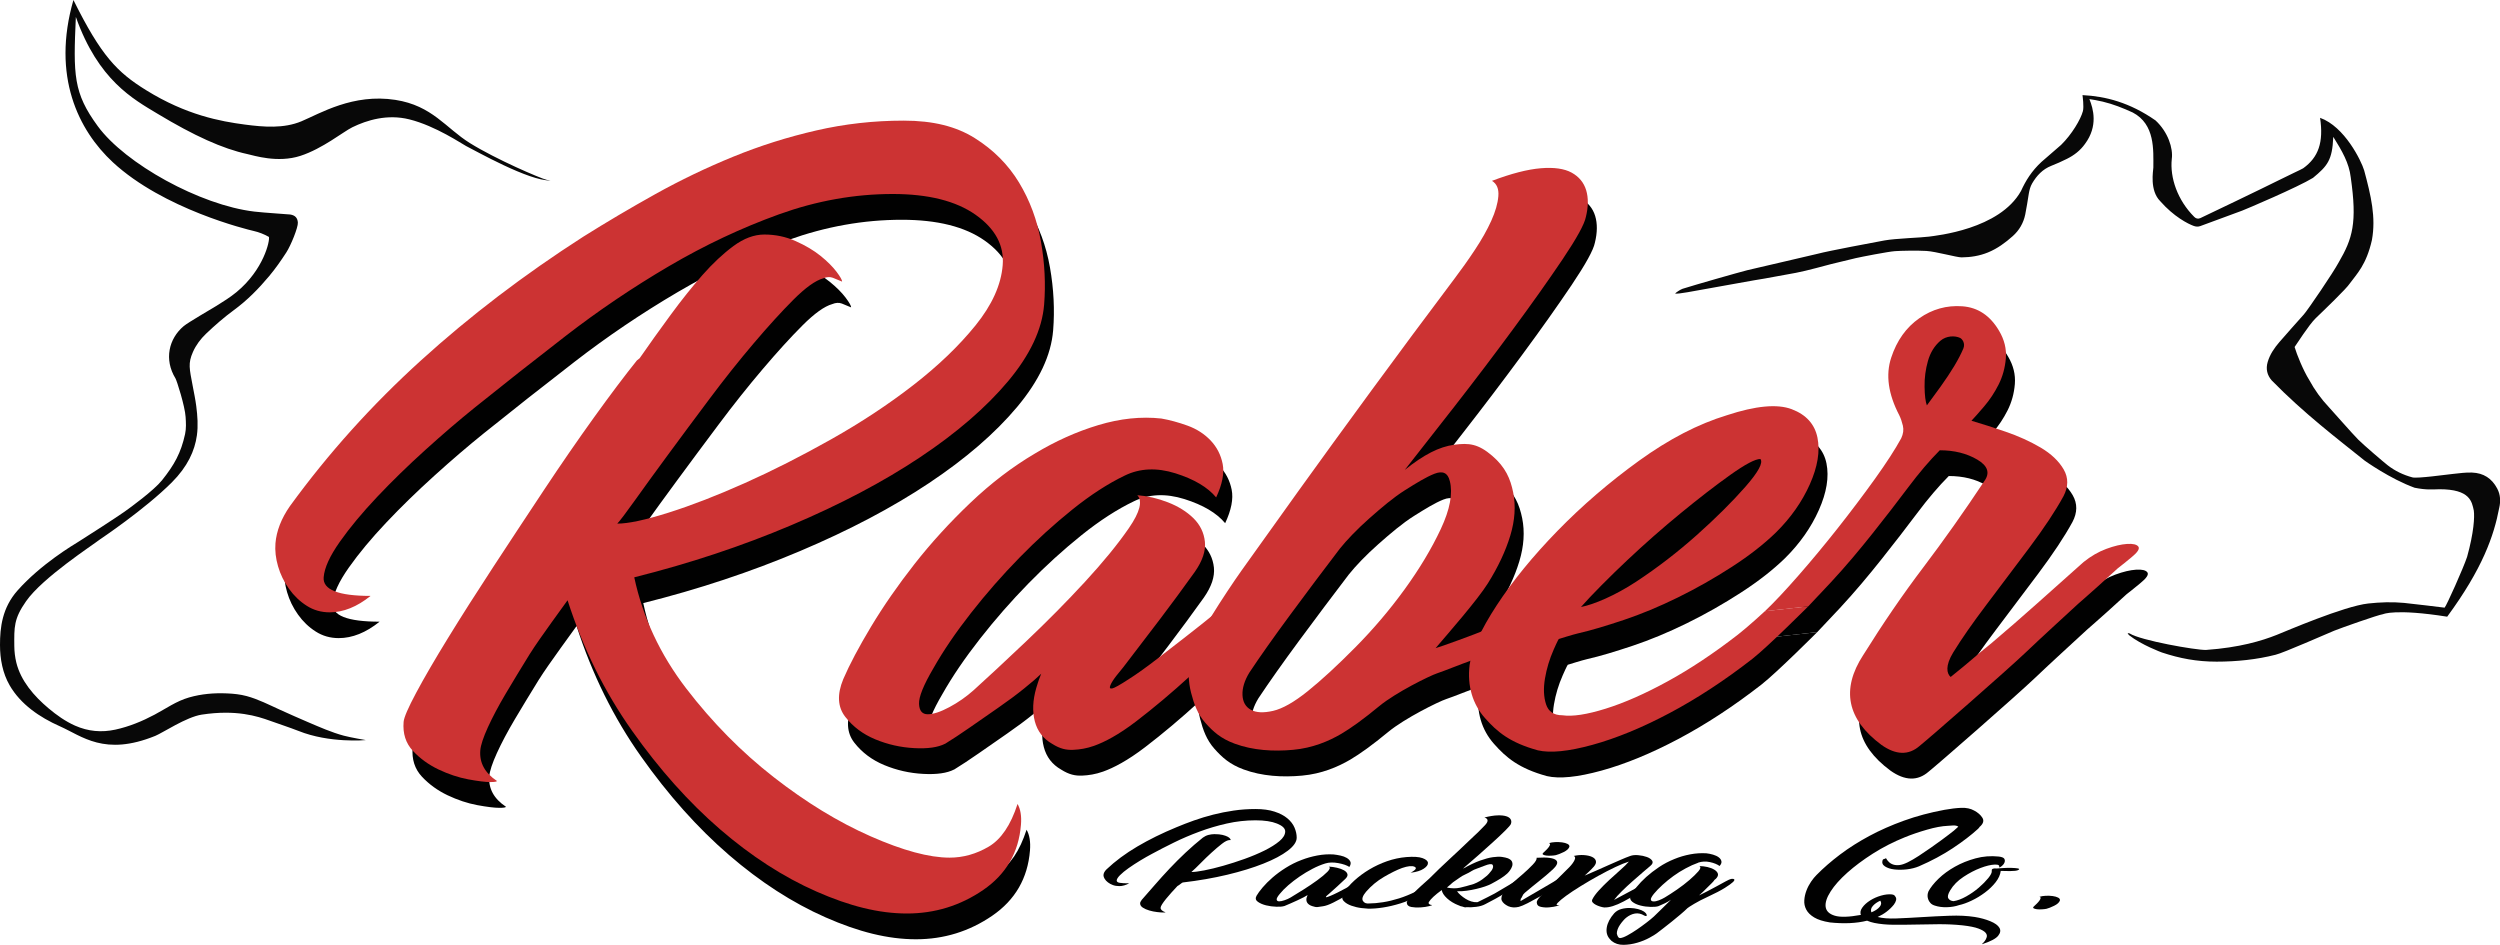 <svg xmlns="http://www.w3.org/2000/svg" viewBox="0 0 835.2 315.66"><path fill="#080808" d="M779.49 45.82c-.31 7.69-1.95 9.63-6.76 13.6-5.01 3.09-22.35 10.46-23.67 10.95-3.5 1.32-12.84 4.75-13.99 5.16-.73.26-1.42.22-2.16-.04-1.93-.68-6.71-3.13-11.23-8.29-3.6-3.6-2.33-10.12-2.29-11.22 0-5.82.64-14.46-6.9-18.4-3.24-1.49-6.55-2.8-10.03-3.63-1.19-.28-4.04-.84-4.44-.84 1.3 3.2 2.97 8.99-1.47 14.97-1.58 2.22-3.65 3.81-6.05 5-1.7.85-3.44 1.63-5.21 2.32-2.9 1.15-4.86 3.26-6.39 5.87-.63 1.07-.92 2.27-1.13 3.49-.39 2.3-.7 4.62-1.18 6.9-.59 2.85-2.01 5.3-4.18 7.23-2.48 2.21-5.14 4.17-8.27 5.45-2.84 1.16-5.81 1.62-8.82 1.65-1.57.02-8.66-1.97-11.76-2.15-3.1-.18-8.36-.08-10.51.07-2.15.14-11.29 1.92-13.03 2.32-1.74.4-6.59 1.59-8.23 1.99-1.64.41-8.12 2.24-11.8 2.93-3.68.68-9.9 1.84-10.51 1.92-1.65.2-17.4 3.11-20.67 3.66-2.18.36-8.2 1.6-9.19 1.35.13-.25 1.75-1.36 2.5-1.6 4.09-1.3 18.5-5.41 21.59-6.2 1.25-.31 22.82-5.29 23.65-5.52 3.5-.94 18.52-3.74 22.17-4.42 3.65-.68 12.47-.94 14.87-1.28s23.61-2.41 30.78-15.26c1.57-3.45 3.55-6.66 6.85-9.72.14-.12 4.5-3.9 6.54-5.67 3.57-3.49 6.56-8.52 7.29-11.29.38-1.45-.09-4.94-.14-5.34 7.73.39 15.78 2.46 24.4 8.46 4.18 3.88 5.92 9.31 5.43 12.86-.67 6.27 1.91 13.78 7.5 19.36.57.59 1.26.75 2.02.42.96-.42 22.31-10.68 25.87-12.49 2.73-1.4 8.34-3.99 8.51-4.17 5.09-3.66 6.86-8.64 5.64-16.85 8.19 2.91 13.74 14.3 14.73 17.56 2.3 8.52 3.97 15.69 2.59 23.25-1.87 8.35-5.13 11.42-7.36 14.49-1.09 1.74-8.82 9.14-11.43 11.65-2.25 2.17-6.55 8.97-7.04 9.61.73 2.5 2.84 7.73 4.91 11.06 1.79 3.31 3.99 6.34 6.58 9.08 1.35 1.43 7.73 8.76 9.77 10.8 1.96 1.95 8.6 7.62 9.87 8.6 2.46 1.9 5.22 3.21 8.22 4.02 1.64.44 11.29-.93 13.67-1.17 2.08-.21 4.14-.52 6.25-.44 3.84.15 6.59 1.91 8.41 5.32 1.12 2.1 1.18 4.33.68 6.46-1.77 9.38-5.6 20.34-17.38 36.37-17.39-2.75-21.4-.85-21.4-.85-1.77.25-14.09 4.62-16.37 5.54-2.22.9-17.03 7.45-19.55 8.02-6.31 1.62-13.08 2.31-19.72 2.31s-12.31-1.08-18.29-3.07c0 0-6.87-2.52-10.97-5.79-.16-.13-.25-.34-.47-.65.36.04.56 0 .69.09 3.7 2.36 22.14 5.58 25.47 5.51 11.29-.8 18.65-3.05 23.65-5.03 2.85-1.13 22.48-9.61 30.58-10.49 3.98-.43 7.95-.58 11.96-.2 3 .28 12 1.42 13.55 1.59.61-.58 6.26-13.17 7.52-16.98 2.27-8.17 2.53-13.33 2.24-15.46-.65-2.91-1.15-7.14-11.51-7.12-2.4.06-4.36.28-8.26-.5-8.17-2.95-16.69-9.06-16.69-9.06-8.9-7.14-20.32-15.81-31.05-26.79-1.53-1.75-2.04-3.83-1.35-6.17.75-2.55 2.21-4.66 3.89-6.62 2.68-3.12 5.46-6.17 8.19-9.26 1.35-1.52 9.8-13.94 11.64-17.39 4.65-7.97 6.22-13.17 4.02-28.44-.55-4.76-2.9-8.79-5.79-13.43ZM122.11 247.26s-12.03 1.1-22.41-3.08c-3.16-1.22-6.38-2.27-9.56-3.41-4.15-1.49-11.17-3.79-22.73-2.03-5.17.79-13.05 6.09-15.53 7.1-17 6.91-24.47.07-31.91-3.22-6.7-2.97-13.09-7.32-16.75-13.67C.88 224.89 0 220.15 0 215.48c0-5.86.73-12.42 5.86-18.21 7.8-8.79 18.46-15.12 20.5-16.38 2.83-1.75 12.8-8.21 15.25-9.95 1.85-1.31 9.78-7.07 12.52-10.5 4.11-5.14 6.33-9.14 7.7-15.42.41-1.88.3-3.8.18-5.7-.22-3.64-2.94-12.16-3.38-12.89-3.9-6.36-2.21-13.31 2.72-17.46 1.52-1.28 8.98-5.56 10.96-6.79 2.29-1.43 4.6-2.86 6.69-4.58 9.09-7.49 11.22-17.18 10.84-18.45-1.6-.91-3.3-1.58-5.1-1.99-2.09-.48-30.1-7.27-47.05-22.96C26.24 43.57 17.2 25.49 24.53 0c9.27 18.69 14.62 24.13 24.26 30.11 13.44 8.34 24.83 10.43 33.05 11.51 6.3.83 12.97 1.37 18.87-1.1 6.14-2.57 17.22-9.36 31.39-7.15 12.34 1.93 16.79 9.39 24.88 14.43 8.82 5.49 23.64 11.81 25.67 12.29.29.07.59.1 1.25.2-7.13.24-25.13-9.98-28.2-11.51-1.31-.66-10.13-6.7-18.94-8.9-7.37-1.84-14.18.26-19.04 2.63-3.04 1.49-9.98 7.17-17.36 9.56-7.62 2.47-15.52-.12-17.74-.6-8.2-1.78-17.76-6.1-29.99-13.47-8.12-4.89-19.79-11.16-27.29-32.34-.87 19.48-.85 25.33 7.32 36.49C41.82 54.67 66.83 68.55 85 70.69c3.37.4 11.34.88 11.94.97 1.6.25 2.45 1.06 2.57 2.68.12 1.63-2.38 7.73-3.86 10-1.77 2.73-3.63 5.4-5.73 7.91-3.53 4.22-7.36 8.11-11.8 11.36-3.28 2.41-6.33 5.07-9.27 7.87-1.83 1.75-3.36 3.77-4.39 6.1-1.7 3.84-1.17 5.54-.07 11.41.42 2.23.89 4.46 1.18 6.71.41 3.24.66 6.51.21 9.75-.72 5.16-3.1 10.43-8.38 15.71-9.06 9.06-23.9 18.97-23.9 18.97-2.62 2.04-19.24 12.82-24.78 20.72-4.15 5.91-3.98 8.73-3.94 14.93.01 1.87.23 3.74.67 5.56 1.51 6.15 5.91 11.2 10.75 15.28 2.72 2.29 5.65 4.37 8.89 5.81 4.36 1.93 8.84 2.33 13.47 1.32 4.58-1 8.96-2.8 13.09-5 3.83-2.04 7.24-4.51 11.46-5.73s8.44-1.55 12.71-1.37c2.22.09 4.44.32 6.59.9 3.86 1.04 7.54 2.94 11.18 4.59 3.09 1.4 6.18 2.78 9.3 4.11 3.9 1.66 7.87 3.43 11.97 4.53 2.37.63 7.25 1.45 7.25 1.45Z"/><path fill="#010101" d="M393.35 296.02c-.66.7-1.32 1.41-1.98 2.15-.66.74-1.27 1.44-1.82 2.12-.55.68-.99 1.28-1.32 1.8s-.5.92-.5 1.19c0 .62.55 1.12 1.66 1.51 0 .04-.26.06-.77.06s-1.2-.05-2.06-.15-1.72-.27-2.58-.52c-.86-.25-1.59-.57-2.19-.96-.6-.39-.9-.87-.9-1.45 0-.27.18-.66.55-1.16 1.4-1.59 2.87-3.27 4.42-5.05 1.55-1.78 3.16-3.57 4.86-5.37 1.69-1.8 3.48-3.58 5.35-5.34s3.81-3.43 5.79-5.02c.59-.43 1.21-.73 1.88-.9.66-.17 1.32-.26 1.99-.26 1.1 0 2 .09 2.7.26.7.17 1.25.37 1.66.58.4.21.68.43.83.64.15.21.22.34.22.38v.12h-.33c-.66 0-1.53.42-2.59 1.25-1.07.83-2.23 1.82-3.48 2.96s-2.47 2.31-3.64 3.51c-1.18 1.2-2.21 2.19-3.09 2.96.96 0 2.39-.18 4.3-.55 1.91-.37 4.03-.88 6.35-1.54 2.32-.66 4.69-1.42 7.12-2.29 2.43-.87 4.65-1.81 6.68-2.81 2.02-1.01 3.68-2.05 4.97-3.13 1.29-1.08 1.93-2.17 1.93-3.25 0-1-.9-1.88-2.7-2.61-1.8-.73-4.2-1.1-7.22-1.1-3.23 0-6.43.36-9.58 1.07s-6.22 1.62-9.2 2.73c-2.97 1.1-5.8 2.31-8.48 3.63-2.68 1.32-5.12 2.57-7.32 3.77-1.25.66-2.57 1.41-3.97 2.26-1.4.85-2.68 1.69-3.86 2.52-1.18.83-2.13 1.62-2.86 2.35-.73.74-1.1 1.33-1.1 1.8 0 .39.34.64 1.02.75.68.12 1.74.17 3.17.17-1.18.62-2.28.93-3.31.93-.81 0-1.53-.12-2.15-.35-.63-.23-1.18-.53-1.66-.9s-.85-.76-1.1-1.19c-.26-.43-.39-.81-.39-1.16 0-.66.33-1.31.99-1.97 2.94-2.79 6.38-5.34 10.32-7.66 3.94-2.32 8.3-4.47 13.08-6.44 1.84-.77 3.79-1.53 5.85-2.26 2.06-.73 4.19-1.38 6.4-1.94s4.49-1.02 6.84-1.36c2.35-.35 4.78-.52 7.28-.52s4.64.29 6.4.87c1.77.58 3.2 1.33 4.3 2.26 1.1.93 1.89 1.96 2.37 3.1.48 1.14.72 2.25.72 3.34 0 1.39-.99 2.84-2.97 4.35-1.98 1.51-4.7 2.95-8.15 4.32s-7.47 2.61-12.06 3.71-9.52 1.96-14.81 2.58c-.15 0-.4.15-.77.46-.37.31-.73.56-1.1.75Zm35.7 6.67c-.59.19-1.47.27-2.65.23-1.18-.04-2.32-.19-3.42-.46s-2.02-.67-2.76-1.19c-.74-.52-.88-1.19-.44-2 .44-.77 1.12-1.7 2.04-2.79.92-1.08 2.02-2.19 3.31-3.31s2.76-2.21 4.42-3.25c1.66-1.04 3.4-1.92 5.24-2.61 1.69-.66 3.46-1.16 5.3-1.51 1.84-.35 3.64-.46 5.41-.35.73.08 1.51.2 2.32.38.81.17 1.51.43 2.1.78.59.35.99.76 1.21 1.25s.11 1.07-.33 1.77c-.81-.54-2.04-.97-3.7-1.28s-3.11-.27-4.36.12c-1.4.43-2.83 1.03-4.3 1.8-1.47.77-2.89 1.62-4.25 2.55-1.36.93-2.63 1.91-3.81 2.93-1.18 1.03-2.13 2-2.87 2.93-.74.89-1.07 1.52-.99 1.89.07.37.35.55.83.55s1.08-.12 1.82-.38c.73-.25 1.4-.55 1.99-.9 1.1-.66 2.5-1.52 4.19-2.58 1.69-1.06 3.26-2.12 4.69-3.16 1.44-1.04 2.58-1.99 3.42-2.84.84-.85 1.01-1.43.5-1.74.88.04 1.78.17 2.7.38.92.21 1.69.49 2.32.84.62.35 1.01.76 1.16 1.25.15.48-.07 1.01-.66 1.6-.88.85-1.79 1.69-2.7 2.52-.92.83-1.86 1.67-2.81 2.52-.15.12-.33.27-.55.46-.22.19-.37.36-.44.49-.07.14-.02.19.17.17.18-.02.64-.18 1.38-.49.66-.27 1.47-.65 2.43-1.13.96-.48 1.93-1 2.93-1.54.99-.54 1.93-1.08 2.81-1.62.88-.54 1.54-1.02 1.99-1.45.29-.27.62-.42.99-.46.37-.04.66 0 .88.12s.35.32.39.61c.04.29-.17.61-.61.96-.44.35-1.27.94-2.48 1.77-1.21.83-2.56 1.69-4.03 2.58-1.47.89-2.92 1.69-4.36 2.41-1.44.72-2.59 1.13-3.48 1.25-.66.12-1.25.2-1.77.26s-1.14-.05-1.88-.32c-.81-.27-1.36-.67-1.66-1.19-.29-.52-.33-1.11-.11-1.77.07-.08.11-.17.11-.29s.07-.27.22-.46c-.29.19-.75.46-1.38.78-.63.33-1.32.67-2.1 1.02-.77.35-1.54.7-2.32 1.04-.77.35-1.45.64-2.04.87Z"/><path fill="#010101" d="M478.42 294.45c.44-.39.83-.6 1.16-.64.33-.04.53.05.61.26.07.21.02.5-.17.87-.18.37-.54.75-1.05 1.13-1.62 1.28-3.39 2.4-5.3 3.37-1.91.97-3.86 1.76-5.85 2.38-1.99.62-3.92 1.07-5.79 1.36s-3.55.42-5.02.38c-.37 0-1.1-.07-2.21-.2s-2.21-.4-3.31-.78c-1.1-.39-1.97-.91-2.59-1.57-.62-.66-.64-1.49-.05-2.5.88-1.51 2.08-2.95 3.59-4.32 1.51-1.37 3.18-2.61 5.02-3.71 1.84-1.1 3.81-2.02 5.9-2.76 2.1-.73 4.25-1.2 6.46-1.39 2.43-.19 4.23-.08 5.41.35 1.18.43 1.78.96 1.82 1.6.04.64-.44 1.29-1.43 1.94-.99.66-2.41 1.1-4.25 1.33-.15.04-.17.03-.05-.03.11-.06.2-.11.28-.14 1.47-.85 1.78-1.46.94-1.83-.85-.37-2.23-.22-4.14.43-1.69.62-3.7 1.61-6.02 2.96-2.32 1.35-4.32 3.02-6.02 4.99-1.1 1.32-1.45 2.32-1.05 3.02.4.7 1.12.99 2.15.87 1.32 0 2.85-.14 4.58-.41 1.73-.27 3.51-.7 5.35-1.28 1.84-.58 3.71-1.34 5.63-2.29 1.91-.95 3.71-2.08 5.41-3.39Z"/><path fill="#010101" d="M487.28 302.46c-1.55-.62-2.83-1.4-3.86-2.35-1.03-.95-1.62-1.87-1.77-2.76-2.28 1.66-3.71 3-4.3 4-.15.31-.09.55.17.73.26.17.54.26.83.26.22.04-.07.16-.88.38-.81.21-1.77.36-2.87.43-1.1.08-2.13.03-3.09-.14s-1.47-.65-1.54-1.42c0-.27.2-.69.61-1.25s.96-1.21 1.66-1.94 1.51-1.52 2.43-2.35c.92-.83 1.86-1.67 2.81-2.52 1.03-1.04 2.15-2.15 3.37-3.31 1.21-1.16 2.43-2.3 3.64-3.42s2.37-2.21 3.48-3.25c1.1-1.04 2.06-1.95 2.87-2.73 2.35-2.17 4.12-3.89 5.3-5.17 1.18-1.28 1.1-2.13-.22-2.55 1.69-.42 3.15-.66 4.36-.7 1.21-.04 2.19.06 2.92.29.74.23 1.23.58 1.49 1.04.26.46.28.99.06 1.57-.15.35-.77 1.07-1.88 2.18s-2.45 2.37-4.03 3.8c-1.58 1.43-3.26 2.93-5.02 4.5-1.77 1.57-3.38 2.97-4.86 4.21 0 .04-.02.07-.05.09-.04.02-.06.05-.06.09 2.13-1.2 4.01-2.09 5.63-2.67 1.62-.58 3.04-.96 4.25-1.13 1.21-.17 2.22-.2 3.04-.09.81.12 1.47.27 1.99.46.74.31 1.2.7 1.38 1.16.18.46.2.94.06 1.42-.15.48-.39.96-.72 1.42s-.65.83-.94 1.1c-.59.54-1.32 1.09-2.21 1.65s-1.95 1.17-3.2 1.83c-.52.27-1.2.55-2.04.84-.85.29-1.8.56-2.87.81s-2.15.46-3.26.61c-1.1.16-2.17.21-3.2.17.29.43.7.86 1.21 1.31.51.45 1.07.85 1.66 1.22.59.37 1.21.66 1.88.87.66.21 1.32.3 1.99.26.07-.04.15-.06.22-.06 1.18-.58 2.22-1.1 3.15-1.57.92-.46 1.75-.89 2.48-1.28 1.25-.73 2.46-1.45 3.64-2.15 1.18-.7 2.39-1.41 3.64-2.15.59-.31 1.23-.54 1.93-.7.7-.15 1.29-.25 1.77-.29.48-.04.79 0 .94.15.15.14-.04.34-.55.61-.44.23-.77.43-.99.58-2.36 1.24-4.62 2.5-6.79 3.8-2.17 1.3-4.43 2.54-6.79 3.74-.81.43-1.8.72-2.98.87-1.18.15-2.28.19-3.31.12-.22.08-.44.08-.66 0-.15-.04-.24-.07-.28-.09-.04-.02-.13-.05-.28-.09-.66-.12-1.1-.27-1.32-.46Zm-2.43-7.2c-.37.35-.66.6-.88.75-.22.16-.41.33-.55.52 1.62.31 3.07.32 4.36.03 1.29-.29 2.82-.71 4.58-1.25 1.4-.54 2.61-1.26 3.64-2.15.59-.43 1.07-.85 1.43-1.28.37-.42.7-.83.99-1.22.44-.77.51-1.35.22-1.74-.29-.39-1.18-.29-2.65.29-.44.16-.74.27-.88.35-.07 0-.11 0-.11.03 0 .02-.04.03-.11.03-.44.19-.98.4-1.6.61-.63.21-1.16.46-1.6.73-.66.43-1.36.8-2.1 1.13-.74.33-1.36.69-1.88 1.07-.52.39-1.03.75-1.54 1.07-.52.33-.96.67-1.33 1.02Z"/><path fill="#010101" d="M503.87 302.75c-1.1-.54-1.82-1.17-2.15-1.89-.33-.71-.09-1.71.72-2.99.37-.62 1.18-1.46 2.43-2.52 1.25-1.06 2.52-2.16 3.81-3.28 1.29-1.12 2.41-2.19 3.37-3.19s1.4-1.78 1.32-2.32c1.91-.12 3.38-.1 4.42.06 1.03.16 1.73.42 2.1.78.37.37.44.81.22 1.33s-.66 1.09-1.33 1.71c-1.47 1.35-3.02 2.67-4.64 3.95-1.62 1.28-3.2 2.57-4.75 3.89-.37.31-.63.66-.77 1.04-.15.39-.37.75-.66 1.1.15.04.17.14.05.29s-.09.25.06.29c.44-.27 1.23-.73 2.37-1.39 1.14-.66 2.37-1.37 3.7-2.15 1.33-.77 2.59-1.52 3.81-2.23 1.21-.71 2.11-1.25 2.7-1.6 1.47-.54 2.5-.75 3.09-.64.59.12.37.46-.66 1.04-.15.12-.28.23-.39.35-.11.12-.24.21-.39.29-1.03.66-2.25 1.43-3.64 2.32-1.4.89-2.81 1.74-4.25 2.55s-2.78 1.54-4.03 2.18c-1.25.64-2.24 1.05-2.98 1.25-1.32.31-2.5.23-3.53-.23Zm15.89-17.06c-.37.08-.87.14-1.49.17-.63.04-1.18.03-1.66-.03s-.85-.16-1.1-.32c-.26-.15-.2-.39.17-.7.29-.27.61-.57.94-.9.33-.33.61-.65.83-.96.22-.31.35-.58.39-.81.04-.23-.09-.39-.39-.46.59-.19 1.29-.31 2.1-.35.81-.04 1.58 0 2.32.09.73.1 1.34.27 1.82.52s.68.57.61.96c-.22.66-.87 1.25-1.93 1.77-1.07.52-1.93.86-2.59 1.02Z"/><path fill="#010101" d="M520.68 302.4c.44-.04.29.05-.44.26-.74.21-1.6.37-2.59.46-.99.1-1.95.05-2.87-.15-.92-.19-1.38-.71-1.38-1.57 0-.39.39-1.02 1.16-1.89.77-.87 1.71-1.86 2.81-2.96s2.28-2.26 3.53-3.48c1.25-1.22 2.39-2.35 3.42-3.4.81-.85 1.38-1.63 1.71-2.35s.24-1.17-.28-1.36c1.18-.27 2.32-.37 3.42-.29 1.1.08 2 .28 2.71.61.7.33 1.12.77 1.27 1.33.15.56-.07 1.19-.66 1.89-.59.66-1.14 1.23-1.66 1.71s-.99.92-1.43 1.31c1.1-.46 2.35-1.01 3.75-1.62 1.4-.62 2.8-1.24 4.19-1.86 1.4-.62 2.74-1.21 4.03-1.77s2.37-1 3.26-1.31c.73-.27 1.64-.36 2.7-.26 1.07.1 2.02.3 2.87.61.85.31 1.44.73 1.77 1.25.33.52.13 1.09-.61 1.71-.52.43-1.32 1.11-2.43 2.06-1.1.95-2.28 1.97-3.53 3.08-1.25 1.1-2.45 2.22-3.59 3.34-1.14 1.12-2.01 2.09-2.59 2.9.51-.27 1.25-.67 2.21-1.19.96-.52 1.99-1.07 3.09-1.65 1.1-.58 2.15-1.15 3.15-1.71s1.82-1.02 2.48-1.36c.51-.31 1.12-.54 1.82-.7.7-.15 1.29-.25 1.77-.29.48-.04.81 0 .99.15.18.14.02.34-.5.61-.44.16-.81.35-1.1.58-4.42 2.59-7.97 4.6-10.65 6.04-2.69 1.43-4.88 2.11-6.57 2.03-.37-.04-.81-.13-1.32-.29-.52-.15-.99-.35-1.44-.58s-.79-.49-1.05-.78c-.26-.29-.31-.61-.17-.96.44-.93 1.2-1.97 2.26-3.13 1.07-1.16 2.22-2.32 3.48-3.48 1.25-1.16 2.48-2.27 3.7-3.34 1.21-1.06 2.15-1.98 2.81-2.76-1.18.35-2.69.96-4.53 1.83-1.84.87-3.75 1.86-5.74 2.96-1.99 1.1-3.94 2.24-5.85 3.42-1.91 1.18-3.53 2.25-4.86 3.22-1.32.97-2.26 1.75-2.81 2.35s-.46.86.28.78Z"/><path fill="#010101" d="M567.29 288.24c-1.32.46-2.7 1.08-4.14 1.86-1.43.77-2.8 1.62-4.08 2.55-1.29.93-2.5 1.92-3.64 2.96-1.14 1.04-2.12 2.05-2.92 3.02-.73.93-1.07 1.58-.99 1.94.07.37.37.56.88.58.51.02 1.12-.11 1.82-.38s1.34-.58 1.93-.93c1.18-.7 2.54-1.58 4.08-2.64s2.94-2.14 4.19-3.22c1.25-1.08 2.24-2.05 2.98-2.9.74-.85.85-1.43.33-1.74.88 0 1.78.11 2.7.32.92.21 1.69.51 2.32.9.62.39 1.01.83 1.16 1.33.15.5-.07 1.06-.66 1.68-.15.15-.29.27-.44.35-.22.35-.55.74-.99 1.16s-.9.88-1.38 1.36c-.48.48-.96.96-1.43 1.42-.48.46-.94.89-1.38 1.28.74-.35 1.66-.81 2.76-1.39s2.19-1.16 3.26-1.74c1.07-.58 2.02-1.1 2.87-1.57.84-.46 1.45-.73 1.82-.81.44-.08.77-.04.99.12.22.16.09.46-.39.93-.48.46-1.38 1.11-2.7 1.94-1.32.83-3.27 1.85-5.85 3.05-1.69.77-3.17 1.54-4.42 2.29s-1.99 1.23-2.21 1.42c-.59.58-1.36 1.28-2.32 2.09-.96.81-1.93 1.62-2.92 2.41s-1.95 1.55-2.87 2.26c-.92.71-1.64 1.27-2.15 1.65-.44.35-1.27.85-2.48 1.51s-2.57 1.21-4.08 1.65c-1.51.44-3.04.68-4.58.7-1.54.02-2.87-.42-3.97-1.31-.22-.19-.4-.39-.55-.58-.96-1.04-1.31-2.35-1.05-3.92.26-1.57 1.09-3.14 2.48-4.73.66-.7 1.45-1.17 2.37-1.42.92-.25 1.88-.37 2.87-.35s1.91.15 2.76.38c.85.23 1.49.5 1.93.81.59.42.9.82.94 1.19.04.37-.24.42-.83.14-1.03-.62-2.06-.84-3.09-.67-1.03.17-2.02.65-2.98 1.42-.29.23-.62.56-.99.99-.37.42-.72.88-1.05 1.36s-.59.98-.77 1.48c-.18.5-.28.97-.28 1.39.07.42.2.79.39 1.1.18.31.42.46.72.46.59-.04 1.4-.34 2.43-.9 1.03-.56 2.1-1.22 3.2-1.97s2.17-1.53 3.2-2.32c1.03-.79 1.84-1.46 2.43-2 .73-.7 1.62-1.56 2.65-2.58 1.03-1.03 2.06-2.04 3.09-3.05-.59.43-1.27.82-2.04 1.19s-1.49.69-2.15.96c-.52.19-1.36.28-2.54.26s-2.33-.17-3.48-.46c-1.14-.29-2.06-.71-2.76-1.28-.7-.56-.86-1.25-.5-2.06.44-.81 1.1-1.77 1.99-2.87s1.95-2.21 3.2-3.34c1.25-1.12 2.67-2.21 4.25-3.28 1.58-1.06 3.29-1.96 5.13-2.7 1.69-.7 3.46-1.22 5.3-1.57 1.84-.35 3.64-.46 5.41-.35.73.08 1.49.23 2.26.46.77.23 1.4.53 1.88.9s.77.79.88 1.28c.11.48-.09 1.02-.61 1.6-.81-.58-1.9-1.02-3.26-1.31-1.36-.29-2.67-.22-3.92.2Zm43.99 19.91c-2.21-.35-3.94-.9-5.19-1.65-1.25-.75-2.13-1.62-2.65-2.61-.52-.99-.74-2.03-.66-3.13.07-1.1.31-2.18.72-3.25.4-1.06.92-2.05 1.54-2.96.62-.91 1.23-1.65 1.82-2.23 2.28-2.32 4.89-4.59 7.84-6.82 2.94-2.22 6.2-4.29 9.77-6.21 3.57-1.92 7.45-3.63 11.64-5.14 4.19-1.51 8.68-2.71 13.47-3.6 2.13-.39 4.03-.61 5.68-.67 1.66-.06 3.07.24 4.25.9 1.25.66 2.17 1.46 2.76 2.41.59.95.33 1.92-.77 2.93l-.11.06c-.07.16-.26.39-.55.7-2.28 2.09-5.1 4.25-8.44 6.47-3.35 2.22-7.12 4.25-11.31 6.06-1.18.5-2.52.84-4.03 1.02-1.51.17-2.91.18-4.19.03-1.29-.15-2.34-.49-3.15-1.02-.81-.52-1.07-1.23-.77-2.12.07-.19.24-.31.5-.35.26-.04.46-.14.61-.29.22.43.53.84.94 1.25.4.41.9.71 1.49.9.59.19 1.27.25 2.04.17.77-.08 1.71-.39 2.81-.93s2.33-1.26 3.7-2.15c1.36-.89 2.7-1.8 4.03-2.73 1.33-.93 2.54-1.8 3.64-2.61s1.88-1.39 2.32-1.74c.59-.42 1.16-.87 1.71-1.33.55-.46 1.05-.91 1.49-1.33-.37-.31-.96-.44-1.77-.41-.81.04-1.4.08-1.77.12-1.92.08-4.21.5-6.9 1.28-2.69.77-5.17 1.62-7.45 2.55-3.83 1.55-7.38 3.37-10.65 5.45-3.28 2.09-6.13 4.22-8.55 6.38-2.43 2.17-4.29 4.26-5.57 6.27-1.29 2.01-1.84 3.72-1.66 5.13.18 1.41 1.2 2.4 3.04 2.96s4.75.47 8.72-.26c-.29-.77-.13-1.6.5-2.47.62-.87 1.49-1.65 2.59-2.35 1.1-.7 2.32-1.24 3.64-1.62s2.54-.52 3.64-.41c.44.08.73.19.88.35.15.16.26.31.33.46.44.62.26 1.49-.55 2.61-1.4 1.74-3.2 3.11-5.41 4.12 1.54.42 3.62.59 6.24.49 2.61-.1 5.45-.24 8.5-.44 3.05-.19 6.14-.35 9.27-.46 3.13-.12 5.94.02 8.44.41 1.91.31 3.64.78 5.19 1.42 1.54.64 2.56 1.37 3.04 2.21.48.83.33 1.72-.44 2.67s-2.52 1.87-5.24 2.76c-.22.08-.22.02 0-.17s.48-.47.77-.84c.29-.37.51-.8.66-1.31.15-.5.02-1-.39-1.48-.41-.48-1.2-.95-2.37-1.39-1.18-.45-2.94-.8-5.3-1.07-2.65-.27-5.32-.4-8-.38-2.69.02-5.3.06-7.84.12s-4.97.08-7.29.06c-2.32-.02-4.43-.22-6.35-.61-.81-.16-1.62-.41-2.43-.75-3.53.89-7.69 1.08-12.47.58Zm16.89-7.25c-1.03.46-1.86 1.04-2.48 1.74-.63.7-.79 1.41-.5 2.15 1.25-.5 2.17-1.11 2.76-1.83.59-.71.66-1.4.22-2.06Z"/><path fill="#010101" d="M644.21 297.87c.74-1.39 1.88-2.83 3.42-4.32 1.54-1.49 3.37-2.82 5.46-4 2.1-1.18 4.4-2.11 6.9-2.79 2.5-.68 5.08-.88 7.73-.61 1.03.12 1.66.37 1.88.75.22.39.24.8.06 1.25-.18.45-.48.83-.88 1.16-.41.33-.72.49-.94.49.29-.7-.2-1.02-1.49-.96-1.29.06-2.85.43-4.69 1.13-1.84.7-3.74 1.68-5.68 2.96-1.95 1.28-3.44 2.79-4.47 4.53-.74 1.24-.94 2.13-.61 2.67.33.54.9.85 1.71.93 1.32-.19 2.76-.73 4.3-1.6 1.54-.87 2.94-1.85 4.19-2.93 1.25-1.08 2.3-2.15 3.15-3.19.84-1.04 1.23-1.84 1.16-2.38-.07-.39.07-.64.44-.75s.74-.13 1.1-.06c.51-.04 1.25-.09 2.21-.15s1.88-.08 2.76-.06 1.6.08 2.15.17c.55.1.64.26.28.49-.22.16-.59.26-1.1.32-.52.06-1.09.09-1.71.09s-1.23 0-1.82-.03c-.59-.02-1.03-.03-1.32-.03-.15 1.28-.72 2.54-1.71 3.8-.99 1.26-2.19 2.41-3.59 3.45s-2.87 1.94-4.42 2.67c-1.54.74-2.94 1.24-4.19 1.51-1.25.43-2.61.66-4.08.7-1.47.04-2.8-.13-3.97-.52-.66-.19-1.18-.49-1.54-.9-.37-.41-.62-.84-.77-1.31-.15-.46-.2-.92-.17-1.36.04-.44.13-.82.28-1.13Zm39.43 5.75c-.37.08-.87.13-1.49.17-.63.04-1.18.03-1.66-.03s-.85-.17-1.1-.32c-.26-.16-.2-.39.17-.7.29-.27.61-.57.94-.9.33-.33.61-.65.83-.96s.35-.58.39-.81c.04-.23-.09-.39-.39-.46.59-.19 1.29-.31 2.1-.35.81-.04 1.58 0 2.32.09.73.1 1.34.27 1.82.52s.68.57.61.96c-.22.66-.87 1.25-1.93 1.77-1.07.52-1.93.86-2.59 1.02ZM180.12 226.9c-2.94 4.76-5.64 9.21-8.1 13.35-2.46 4.15-4.46 7.93-6.02 11.34-1.55 3.42-2.39 5.98-2.53 7.68-.34 4.14 1.51 7.56 5.55 10.24-.02.24-.74.37-2.16.37-1.7 0-4.19-.31-7.44-.91-3.26-.61-6.56-1.71-9.89-3.29-3.33-1.59-6.19-3.66-8.58-6.22-2.39-2.56-3.42-5.79-3.1-9.7.12-1.46 1.51-4.69 4.19-9.7 2.67-5 6.22-11.1 10.64-18.29 4.42-7.19 9.46-15.12 15.13-23.78 5.67-8.65 11.33-17.25 17-25.79 5.66-8.53 11.21-16.58 16.65-24.15 5.44-7.56 10.21-13.9 14.32-19.02l.91-.73c3.21-4.63 6.65-9.45 10.33-14.45 3.67-5 7.22-9.45 10.66-13.35 3.44-3.9 6.89-7.13 10.37-9.7 3.47-2.56 6.91-3.84 10.32-3.84 3.68 0 7.18.73 10.46 2.2 3.29 1.46 6.06 3.11 8.33 4.94 2.26 1.83 4.03 3.6 5.32 5.3 1.28 1.71 1.9 2.81 1.86 3.29-1.1-.49-2.13-.91-3.09-1.28-.97-.37-2.04-.3-3.21.18-2.61.73-5.93 3.11-9.95 7.13s-8.46 8.91-13.32 14.63c-4.87 5.73-9.77 11.89-14.7 18.48-4.94 6.59-9.55 12.8-13.86 18.66-4.31 5.85-7.98 10.92-11.02 15.18-3.05 4.27-5.03 6.89-5.96 7.87 3.69 0 9.39-1.22 17.11-3.66 7.71-2.44 16.22-5.73 25.49-9.88 9.28-4.14 18.89-9.02 28.86-14.63 9.96-5.61 19.11-11.64 27.44-18.11 8.33-6.46 15.25-13.11 20.78-19.94 5.52-6.83 8.55-13.54 9.08-20.12.54-6.59-2.48-12.19-9.04-16.83-6.57-4.63-15.8-6.95-27.69-6.95-12.74 0-25.39 2.26-37.94 6.77-12.55 4.52-24.84 10.31-36.89 17.38-12.05 7.08-23.51 14.82-34.39 23.23-10.88 8.41-21.02 16.41-30.41 23.96-5.15 4.15-10.64 8.84-16.44 14.09-5.81 5.25-11.2 10.49-16.15 15.73-4.96 5.25-9.12 10.24-12.48 15-3.36 4.76-5.17 8.72-5.42 11.89-.34 4.15 4.88 6.22 15.67 6.22-4.55 3.66-9.11 5.49-13.64 5.49-2.84 0-5.41-.73-7.7-2.2-2.3-1.46-4.27-3.35-5.92-5.67-1.66-2.32-2.87-4.81-3.65-7.5-.78-2.68-1.06-5.24-.87-7.68.34-4.14 1.95-8.29 4.84-12.44 12.77-17.56 27.36-33.78 43.76-48.66 16.39-14.87 34.47-28.66 54.23-41.34 7.77-4.88 15.82-9.63 24.15-14.27 8.32-4.63 16.96-8.78 25.91-12.44s18.2-6.59 27.75-8.78c9.54-2.2 19.28-3.29 29.22-3.29s17.57 1.95 23.79 5.85c6.21 3.9 11.13 8.84 14.76 14.82 3.62 5.98 6.07 12.56 7.33 19.76 1.26 7.2 1.61 14.21 1.06 21.04-.67 8.29-4.7 16.83-12.06 25.61-7.37 8.78-17.19 17.26-29.46 25.43-12.27 8.17-26.61 15.73-43.04 22.68-16.42 6.95-33.88 12.75-52.37 17.38 2.87 13.42 8.66 25.79 17.36 37.13 8.7 11.34 18.45 21.22 29.23 29.63 10.78 8.41 21.57 15 32.37 19.76 10.8 4.76 19.59 7.13 26.39 7.13 4.53 0 8.88-1.22 13.04-3.66 4.16-2.44 7.38-7.2 9.66-14.27.99 1.7 1.38 4.02 1.14 6.95-.75 9.27-4.95 16.52-12.6 21.77-7.65 5.24-16.15 7.87-25.49 7.87s-19.13-2.44-30.2-7.32c-11.07-4.88-21.83-11.83-32.28-20.85-10.45-9.03-20.25-20-29.39-32.93-9.14-12.92-16.32-27.44-21.51-43.54-.65.98-9.55 12.99-12.48 17.74Z"/><path fill="#010101" d="M318.74 257.08c-2.37 1.22-5.82 1.71-10.34 1.46-4.52-.24-8.84-1.22-12.96-2.93-4.12-1.7-7.46-4.21-10.03-7.5-2.57-3.29-2.8-7.5-.68-12.62 2.1-4.88 5.2-10.73 9.3-17.56 4.11-6.83 8.93-13.78 14.47-20.85 5.54-7.07 11.77-13.9 18.69-20.49 6.92-6.59 14.11-12.07 21.56-16.46 6.86-4.14 13.93-7.32 21.21-9.51 7.27-2.19 14.29-2.93 21.04-2.19 2.79.49 5.71 1.28 8.75 2.38 3.03 1.1 5.59 2.74 7.69 4.94 2.09 2.2 3.44 4.82 4.04 7.87.6 3.05-.12 6.77-2.18 11.16-2.85-3.41-7.38-6.09-13.61-8.05-6.23-1.95-11.85-1.7-16.87.73-5.61 2.69-11.45 6.47-17.52 11.34-6.08 4.88-11.97 10.24-17.7 16.1-5.73 5.85-11.13 12.02-16.19 18.48-5.07 6.47-9.26 12.62-12.57 18.48-3.3 5.61-4.9 9.57-4.8 11.89.09 2.32 1.06 3.48 2.91 3.48s4.25-.79 7.22-2.38c2.96-1.58 5.67-3.48 8.12-5.67 4.59-4.14 10.42-9.57 17.5-16.28 7.07-6.71 13.64-13.35 19.71-19.94 6.07-6.59 10.95-12.56 14.65-17.93 3.69-5.36 4.63-9.02 2.81-10.98 3.39.25 6.79 1.04 10.24 2.38 3.44 1.34 6.27 3.11 8.51 5.3 2.23 2.2 3.51 4.82 3.83 7.87.32 3.05-.81 6.4-3.37 10.06-3.84 5.37-7.75 10.67-11.72 15.91-3.98 5.25-8.03 10.55-12.15 15.91-.63.73-1.42 1.71-2.37 2.93-.95 1.22-1.61 2.26-1.96 3.11-.36.86-.17 1.22.55 1.1.71-.12 2.57-1.15 5.57-3.11 2.69-1.7 6.01-4.08 9.95-7.13 3.93-3.05 14.11-10.89 18.22-14.31l-7.64 20.35c-6.14 5.61-12.15 10.67-18.05 15.18-5.9 4.52-10.58 6.93-14.05 8.17-2.54.91-4.89 1.25-6.95 1.34-2.33.1-4.38-.3-7.07-2.01-2.99-1.7-4.91-4.21-5.78-7.5-.87-3.29-.71-7.01.48-11.16l.57-1.83s.54-1.7 1.09-2.93c-1.24 1.22-3.15 2.87-5.72 4.94-2.58 2.08-5.45 4.21-8.61 6.4-3.16 2.19-6.32 4.39-9.48 6.59s-5.93 4.02-8.32 5.49Z"/><path fill="#010101" d="M417.87 199.09c5.29-7.44 11.61-16.28 18.97-26.52 7.36-10.24 15.51-21.46 24.45-33.66 8.93-12.19 18.18-24.63 27.72-37.32 2.22-2.93 4.47-6.09 6.73-9.51 2.26-3.41 4.09-6.64 5.47-9.7 1.38-3.05 2.17-5.79 2.37-8.23.2-2.44-.51-4.14-2.14-5.12 6.44-2.44 11.87-3.84 16.31-4.21 4.43-.37 7.87.13 10.31 1.46 2.44 1.34 4.06 3.29 4.85 5.85.78 2.56.75 5.55-.09 8.96-.48 2.44-3.07 7.13-7.74 14.09-4.68 6.95-10.21 14.76-16.59 23.41-6.38 8.66-12.9 17.26-19.55 25.79-6.65 8.54-6.06 7.81-10.49 13.42 2.67-1.42 5.43-2.8 9.31-2.37 5 .55 9.09 1.44 13.78 5.47 4.46 3.83 6.08 7.7 6.99 12.21.91 4.52.59 9.33-.96 14.45-1.55 5.12-4.04 10.43-7.47 15.91-3.43 5.49-7.95 12.58-12.34 17.7 1.15-.24 8.68-2.81 11.4-4l-4.25 11.97c-4.04 1.42-9.24 3.57-11.77 4.41-2.56.85-13.81 6.41-19.29 10.92-5.48 4.52-9.47 7.36-12.75 9.31-4.18 2.44-9.55 4.74-16.12 5.34-6.58.61-13.38.19-19.48-2.05-4.63-1.7-7.21-4.02-9.81-6.95-2.6-2.93-3.8-6.28-4.77-10.06-.97-3.78-1.07-7.8-.3-12.07.77-4.26 11.96-21.46 17.25-28.9Zm69.47-29.82c-.63-2.68-2.34-3.48-5.13-2.38s-6.01 3.09-9.8 5.47c-3.87 2.43-7.88 5.85-12 9.49-4 3.54-7.49 7.19-9.82 10.1-5.4 7.08-10.89 14.39-16.47 21.95-5.58 7.56-10.15 14.03-13.71 19.39-1.64 2.69-2.4 5.18-2.31 7.5.1 2.32 1.03 3.97 2.79 4.94 1.76.98 4.23 1.1 7.42.37 3.18-.73 7.05-2.93 11.6-6.59 4.55-3.66 9.85-8.53 15.88-14.63 6.03-6.09 11.52-12.56 16.48-19.39 4.95-6.83 8.98-13.54 12.07-20.12 3.09-6.59 4.09-11.95 3.01-16.1Z"/><path fill="#010101" d="M607.11 211.17s-13.49 13.51-18.68 17.56c-9.25 7.2-18.46 13.23-27.65 18.11-9.2 4.88-17.79 8.41-25.77 10.61-7.99 2.2-14.06 2.8-18.24 1.83-9.33-2.57-13.63-6.2-17.7-10.82-4.04-4.57-5.95-10.64-5.09-17.72.7-5.12 3.72-11.76 9.07-19.94 5.35-8.17 12.13-16.46 20.33-24.88 8.2-8.41 17.28-16.22 27.23-23.41 9.95-7.19 19.73-12.26 29.33-15.18 9.62-3.17 16.84-3.84 21.66-2.01 4.81 1.83 7.68 5 8.59 9.51.91 4.52.06 9.7-2.54 15.55-2.6 5.85-6.38 11.22-11.31 16.1-4.01 3.9-8.93 7.75-14.77 11.52-5.84 3.78-11.87 7.2-18.07 10.24-6.21 3.05-12.23 5.55-18.06 7.5-5.84 1.95-10.89 3.48-15.17 4.45-1.66.37-6.51 1.9-6.51 1.9s-.3.36-1.69 3.53c-1.4 3.17-2.37 6.4-2.92 9.69-.55 3.29-.43 6.16.37 8.6.79 2.44 2.61 3.66 5.45 3.66 3.37.49 8.17-.24 14.44-2.2 6.26-1.95 13.18-5 20.75-9.15 7.57-4.14 15.37-9.33 23.4-15.55 3.51-2.72 9.07-7.87 9.07-7.87"/><path fill="#010101" d="M625.48 227.44c6.53-10.48 13.21-20.24 20.05-29.27 6.83-9.02 13.65-18.66 20.44-28.9 1.92-2.68 1.12-5.06-2.4-7.13-3.52-2.07-7.7-3.11-12.52-3.11-3.4 3.42-6.93 7.56-10.59 12.44s-7.62 10-11.89 15.37c-4.27 5.37-8.84 10.85-13.88 16.28-2.41 2.6-7.58 8.05-7.58 8.05l-14.5 1.64c3.08-2.93 6.81-6.89 11.18-11.89 4.38-5 8.78-10.3 13.21-15.91 4.43-5.61 8.56-11.1 12.41-16.46 3.84-5.36 6.76-9.88 8.76-13.54.68-1.46.87-2.86.55-4.21-.32-1.34.54-3.76.05-4.74-3.68-7.07-5.85-12.21-3.96-17.95 1.88-5.73 5.01-10.12 9.37-13.17 4.36-3.05 9.15-4.39 14.38-4.02 5.22.37 9.33 3.11 12.32 8.23 1.74 2.93 2.49 5.98 2.24 9.15-.26 3.17-1.07 6.1-2.42 8.78-1.36 2.69-2.97 5.12-4.85 7.32-1.88 2.2-3.29 3.78-4.22 4.76 3.33.98 7.13 2.2 11.41 3.66s8.18 3.24 11.7 5.3c3.52 2.08 6.09 4.52 7.71 7.32 1.61 2.81 1.58 5.8-.09 8.96-2.67 4.88-6.47 10.61-11.4 17.2-4.94 6.59-9.71 12.93-14.32 19.02-4.61 6.1-8.31 11.4-11.08 15.91-2.78 4.52-2.18 7.12-.88 8.23 3.34-2.68 5.85-4.76 7.53-6.22 1.68-1.46 3.73-3.17 6.16-5.12 5.18-4.39 10.3-8.84 15.35-13.35 5.05-4.51 10.17-9.08 15.38-13.72 2.43-1.95 4.96-3.41 7.59-4.39 2.63-.97 4.95-1.52 6.95-1.65 1.99-.12 3.24.18 3.76.91.51.73-.3 1.95-2.43 3.66-.61.49-3.75 3.1-4.55 3.66-2.15 1.95-4.29 3.9-6.44 5.85-2.15 1.96-6.74 5.96-6.74 5.96-5.52 5.12-11.49 10.5-17.64 16.36-6.16 5.85-31.66 28.17-35.31 31.1-3.66 3.17-7.91 3.05-12.74-.37-11.51-8.53-13.54-18.53-6.08-30Z"/><path fill="#c33" d="M177.11 218.29c-2.94 4.76-5.64 9.21-8.1 13.35-2.46 4.15-4.46 7.93-6.02 11.34-1.55 3.42-2.39 5.98-2.53 7.68-.34 4.14 1.51 7.56 5.55 10.24-.02.24-.74.37-2.16.37-1.7 0-4.19-.31-7.44-.91-3.26-.61-6.56-1.71-9.89-3.29-3.33-1.59-6.19-3.66-8.58-6.22-2.39-2.56-3.42-5.79-3.1-9.7.12-1.46 1.51-4.69 4.19-9.7 2.67-5 6.22-11.1 10.64-18.29 4.42-7.19 9.46-15.12 15.13-23.78 5.67-8.65 11.33-17.25 17-25.79 5.66-8.53 11.21-16.58 16.65-24.15 5.44-7.56 10.21-13.9 14.32-19.02l.91-.73c3.21-4.63 6.65-9.45 10.33-14.45 3.67-5 7.22-9.45 10.66-13.35 3.44-3.9 6.89-7.13 10.37-9.7 3.47-2.56 6.91-3.84 10.32-3.84 3.68 0 7.18.73 10.46 2.2 3.29 1.46 6.06 3.11 8.33 4.94 2.26 1.83 4.03 3.6 5.32 5.3 1.28 1.71 1.9 2.81 1.86 3.29-1.1-.49-2.13-.91-3.09-1.28-.97-.37-2.04-.3-3.21.18-2.61.73-5.93 3.11-9.95 7.13s-8.46 8.91-13.32 14.63c-4.87 5.73-9.77 11.89-14.7 18.48-4.94 6.59-9.55 12.8-13.86 18.66-4.31 5.85-7.98 10.92-11.02 15.18-3.05 4.27-5.03 6.89-5.96 7.87 3.69 0 9.39-1.22 17.11-3.66 7.71-2.44 16.22-5.73 25.49-9.88 9.28-4.14 18.89-9.02 28.86-14.63 9.96-5.61 19.11-11.64 27.44-18.11 8.33-6.46 15.25-13.11 20.78-19.94 5.52-6.83 8.55-13.54 9.08-20.12.54-6.59-2.48-12.19-9.04-16.83-6.57-4.63-15.8-6.95-27.69-6.95-12.74 0-25.39 2.26-37.94 6.77-12.55 4.52-24.84 10.31-36.89 17.38-12.05 7.08-23.51 14.82-34.39 23.23-10.88 8.41-21.02 16.41-30.41 23.96-5.15 4.15-10.64 8.84-16.44 14.09-5.81 5.25-11.2 10.49-16.15 15.73-4.96 5.25-9.12 10.24-12.48 15-3.36 4.76-5.17 8.72-5.42 11.89-.34 4.15 4.88 6.22 15.67 6.22-4.55 3.66-9.11 5.49-13.64 5.49-2.84 0-5.41-.73-7.7-2.2-2.3-1.46-4.27-3.35-5.92-5.67-1.66-2.32-2.87-4.81-3.65-7.5-.78-2.68-1.06-5.24-.87-7.68.34-4.14 1.95-8.29 4.84-12.44 12.77-17.56 27.36-33.78 43.76-48.66 16.39-14.87 34.47-28.66 54.23-41.34 7.77-4.88 15.82-9.63 24.15-14.27 8.32-4.63 16.96-8.78 25.91-12.44s18.2-6.59 27.75-8.78c9.54-2.2 19.28-3.29 29.22-3.29s17.57 1.95 23.79 5.85c6.21 3.9 11.13 8.84 14.76 14.82 3.62 5.98 6.07 12.56 7.33 19.76 1.26 7.2 1.61 14.21 1.06 21.04-.67 8.29-4.7 16.83-12.06 25.61-7.37 8.78-17.19 17.26-29.46 25.43-12.27 8.17-26.61 15.73-43.04 22.68-16.42 6.95-33.88 12.75-52.37 17.38 2.87 13.42 8.66 25.79 17.36 37.13 8.7 11.34 18.45 21.22 29.23 29.63 10.78 8.41 21.57 15 32.37 19.76 10.8 4.76 19.59 7.13 26.39 7.13 4.53 0 8.88-1.22 13.04-3.66 4.16-2.44 7.38-7.2 9.66-14.27.99 1.7 1.38 4.02 1.14 6.95-.75 9.27-4.95 16.52-12.6 21.77-7.65 5.24-16.15 7.87-25.49 7.87s-19.13-2.44-30.2-7.32c-11.07-4.88-21.83-11.83-32.28-20.85-10.45-9.03-20.25-20-29.39-32.93-9.14-12.92-16.32-27.44-21.51-43.54-.65.98-9.55 12.99-12.48 17.74Z"/><path fill="#c33" d="M315.73 248.47c-2.37 1.22-5.82 1.71-10.34 1.46-4.52-.24-8.84-1.22-12.96-2.93-4.12-1.7-7.46-4.21-10.03-7.5-2.57-3.29-2.8-7.5-.68-12.62 2.1-4.88 5.2-10.73 9.3-17.56 4.11-6.83 8.93-13.78 14.47-20.85 5.54-7.07 11.77-13.9 18.69-20.49 6.92-6.59 14.11-12.07 21.56-16.46 6.86-4.14 13.93-7.32 21.21-9.51 7.27-2.19 14.29-2.93 21.04-2.19 2.79.49 5.71 1.28 8.75 2.38 3.03 1.1 5.59 2.74 7.69 4.94 2.09 2.2 3.44 4.82 4.04 7.87.6 3.05-.12 6.77-2.18 11.16-2.85-3.41-7.38-6.09-13.61-8.05-6.23-1.95-11.85-1.7-16.87.73-5.61 2.69-11.45 6.47-17.52 11.34-6.08 4.88-11.97 10.24-17.7 16.1-5.73 5.85-11.13 12.02-16.19 18.48-5.07 6.47-9.26 12.62-12.57 18.48-3.3 5.61-4.9 9.57-4.8 11.89.09 2.32 1.06 3.48 2.91 3.48s4.25-.79 7.22-2.38c2.96-1.58 5.67-3.48 8.12-5.67 4.59-4.14 10.42-9.57 17.5-16.28 7.07-6.71 13.64-13.35 19.71-19.94 6.07-6.59 10.95-12.56 14.65-17.93 3.69-5.36 4.63-9.02 2.81-10.98 3.39.25 6.79 1.04 10.24 2.38 3.44 1.34 6.27 3.11 8.51 5.3 2.23 2.2 3.51 4.82 3.83 7.87.32 3.05-.81 6.4-3.37 10.06-3.84 5.37-7.75 10.67-11.72 15.91-3.98 5.25-8.03 10.55-12.15 15.91-.63.73-1.42 1.71-2.37 2.93-.95 1.22-1.61 2.26-1.96 3.11-.36.86-.17 1.22.55 1.1.71-.12 2.57-1.15 5.57-3.11 2.69-1.7 6.01-4.08 9.95-7.13 3.93-3.05 14.11-10.89 18.22-14.31l-7.64 20.35c-6.14 5.61-12.15 10.67-18.05 15.18-5.9 4.52-10.58 6.93-14.05 8.17-2.54.91-4.89 1.25-6.95 1.34-2.33.1-4.38-.3-7.07-2.01-2.99-1.7-4.91-4.21-5.78-7.5-.87-3.29-.71-7.01.48-11.16l.57-1.83s.54-1.7 1.09-2.93c-1.24 1.22-3.15 2.87-5.72 4.94-2.58 2.08-5.45 4.21-8.61 6.4-3.16 2.19-6.32 4.39-9.48 6.59s-5.93 4.02-8.32 5.49Z"/><path fill="#c33" d="M414.86 190.48c5.29-7.44 11.61-16.28 18.97-26.52 7.36-10.24 15.51-21.46 24.45-33.66 8.93-12.19 18.18-24.63 27.72-37.32 2.22-2.93 4.47-6.09 6.73-9.51 2.26-3.41 4.09-6.64 5.47-9.7 1.38-3.05 2.17-5.79 2.37-8.23.2-2.44-.51-4.14-2.14-5.12 6.44-2.44 11.87-3.84 16.31-4.21 4.43-.37 7.87.13 10.31 1.46 2.44 1.34 4.06 3.29 4.85 5.85.78 2.56.75 5.55-.09 8.96-.48 2.44-3.07 7.13-7.74 14.09-4.68 6.95-10.21 14.76-16.59 23.41-6.38 8.66-12.9 17.26-19.55 25.79-6.65 8.54-12.2 15.61-16.62 21.22 6.38-5.12 11.48-7.72 16.46-8.4 4.99-.68 8.08-.33 12.76 3.69 4.46 3.83 6.08 7.7 6.99 12.21.91 4.52.59 9.33-.96 14.45-1.55 5.12-4.04 10.43-7.47 15.91-3.43 5.49-13.1 16.56-17.49 21.68 1.15-.24 13.83-4.87 16.56-6.06l-4.25 10.05c-4.04 1.42-9.24 3.57-11.77 4.41-2.56.85-13.81 6.41-19.29 10.92-5.48 4.52-9.47 7.36-12.75 9.31-4.18 2.44-9.55 4.74-16.12 5.34-6.58.61-13.38.19-19.48-2.05-4.63-1.7-7.21-4.02-9.81-6.95-2.6-2.93-3.8-6.28-4.77-10.06-.97-3.78-1.07-7.8-.3-12.07.77-4.26 11.96-21.46 17.25-28.9Zm69.47-29.82c-.63-2.68-2.34-3.48-5.13-2.38s-6.01 3.09-9.8 5.47c-3.87 2.43-7.88 5.85-12 9.49-4 3.54-7.49 7.19-9.82 10.1-5.4 7.08-10.89 14.39-16.47 21.95-5.58 7.56-10.15 14.03-13.71 19.39-1.64 2.69-2.4 5.18-2.31 7.5.1 2.32 1.03 3.97 2.79 4.94 1.76.98 4.23 1.1 7.42.37 3.18-.73 7.05-2.93 11.6-6.59 4.55-3.66 9.85-8.53 15.88-14.63 6.03-6.09 11.52-12.56 16.48-19.39 4.95-6.83 8.98-13.54 12.07-20.12 3.09-6.59 4.09-11.95 3.01-16.1Z"/><path fill="#c33" d="M604.1 202.56s-13.49 13.51-18.68 17.56c-9.25 7.2-18.46 13.23-27.65 18.11-9.2 4.88-17.79 8.41-25.77 10.61-7.99 2.2-14.06 2.8-18.24 1.83-9.33-2.57-13.63-6.2-17.7-10.82-4.04-4.57-5.95-10.64-5.09-17.72.7-5.12 3.72-11.76 9.07-19.94 5.35-8.17 12.13-16.46 20.33-24.88 8.2-8.41 17.28-16.22 27.23-23.41 9.95-7.19 19.73-12.26 29.33-15.18 9.62-3.17 16.84-3.84 21.66-2.01 4.81 1.83 7.68 5 8.59 9.51.91 4.52.06 9.7-2.54 15.55-2.6 5.85-6.38 11.22-11.31 16.1-4.01 3.9-8.93 7.75-14.77 11.52-5.84 3.78-11.87 7.2-18.07 10.24-6.21 3.05-12.23 5.55-18.06 7.5-5.84 1.95-10.89 3.48-15.17 4.45-1.66.37-6.51 1.9-6.51 1.9s-.3.36-1.69 3.53c-1.4 3.17-2.37 6.4-2.92 9.69-.55 3.29-.43 6.16.37 8.6.79 2.44 2.61 3.66 5.45 3.66 3.37.49 8.17-.24 14.44-2.2 6.26-1.95 13.18-5 20.75-9.15 7.57-4.14 15.37-9.33 23.4-15.55 3.51-2.72 9.07-7.87 9.07-7.87m-1.53-50.85c-1.7 0-5.04 1.77-10.01 5.3-4.97 3.54-10.5 7.81-16.58 12.8-6.09 5-12.05 10.24-17.88 15.73-5.84 5.49-12.02 11.72-15.45 15.62 4.26-.81 11.44-3.85 18.49-8.49 7.04-4.63 13.78-9.82 20.21-15.55 6.42-5.73 11.82-11.1 16.21-16.1 4.38-5 6.05-8.11 5.01-9.33Z"/><path fill="#c33" d="M622.47 218.84c6.53-10.48 13.21-20.24 20.05-29.27 6.83-9.02 13.65-18.66 20.44-28.9 1.92-2.68 1.12-5.06-2.4-7.13-3.52-2.07-7.7-3.11-12.52-3.11-3.4 3.42-6.93 7.56-10.59 12.44s-7.62 10-11.89 15.37c-4.27 5.37-8.84 10.85-13.88 16.28-2.41 2.6-7.58 8.05-7.58 8.05l-14.5 1.64c3.08-2.93 6.81-6.89 11.18-11.89 4.38-5 8.78-10.3 13.21-15.91 4.43-5.61 8.56-11.1 12.41-16.46 3.84-5.36 6.76-9.88 8.76-13.54.68-1.46.87-2.86.55-4.21-.32-1.34-.72-2.5-1.21-3.48-3.68-7.07-4.59-13.47-2.7-19.21 1.88-5.73 5.01-10.12 9.37-13.17 4.36-3.05 9.15-4.39 14.38-4.02 5.22.37 9.33 3.11 12.32 8.23 1.74 2.93 2.49 5.98 2.24 9.15-.26 3.17-1.07 6.1-2.42 8.78-1.36 2.69-2.97 5.12-4.85 7.32s-3.29 3.78-4.22 4.76c3.33.98 7.13 2.2 11.41 3.66s8.18 3.24 11.7 5.3c3.52 2.08 6.09 4.52 7.71 7.32 1.61 2.81 1.58 5.8-.09 8.96-2.67 4.88-6.47 10.61-11.4 17.2-4.94 6.59-9.71 12.93-14.32 19.02-4.61 6.1-8.31 11.4-11.08 15.91-2.78 4.52-2.18 7.12-.88 8.23 3.34-2.68 5.85-4.76 7.53-6.22 1.68-1.46 3.73-3.17 6.16-5.12 5.18-4.39 10.3-8.84 15.35-13.35 5.05-4.51 10.17-9.08 15.38-13.72 2.43-1.95 4.96-3.41 7.59-4.39 2.63-.97 4.95-1.52 6.95-1.65 1.99-.12 3.24.18 3.76.91.51.73-.3 1.95-2.43 3.66-.61.49-3.75 3.1-4.55 3.66-2.15 1.95-4.29 3.9-6.44 5.85-2.15 1.96-6.74 5.96-6.74 5.96-5.52 5.12-11.49 10.5-17.64 16.36-6.16 5.85-31.66 28.17-35.31 31.1-3.66 3.17-7.91 3.05-12.74-.37-11.51-8.53-13.54-18.53-6.08-30Zm32.4-105.93c-1.77-.85-4.64-.77-6.62.93-1.99 1.71-3.38 3.97-4.17 6.77-.8 2.81-1.17 5.67-1.12 8.6.04 2.93.3 5 .77 6.22 1.27-1.7 2.79-3.78 4.55-6.22 1.75-2.44 3.29-4.76 4.61-6.95 1.31-2.2 2.32-4.14 3.03-5.85.7-1.7-.36-3.14-1.04-3.49Z"/></svg>